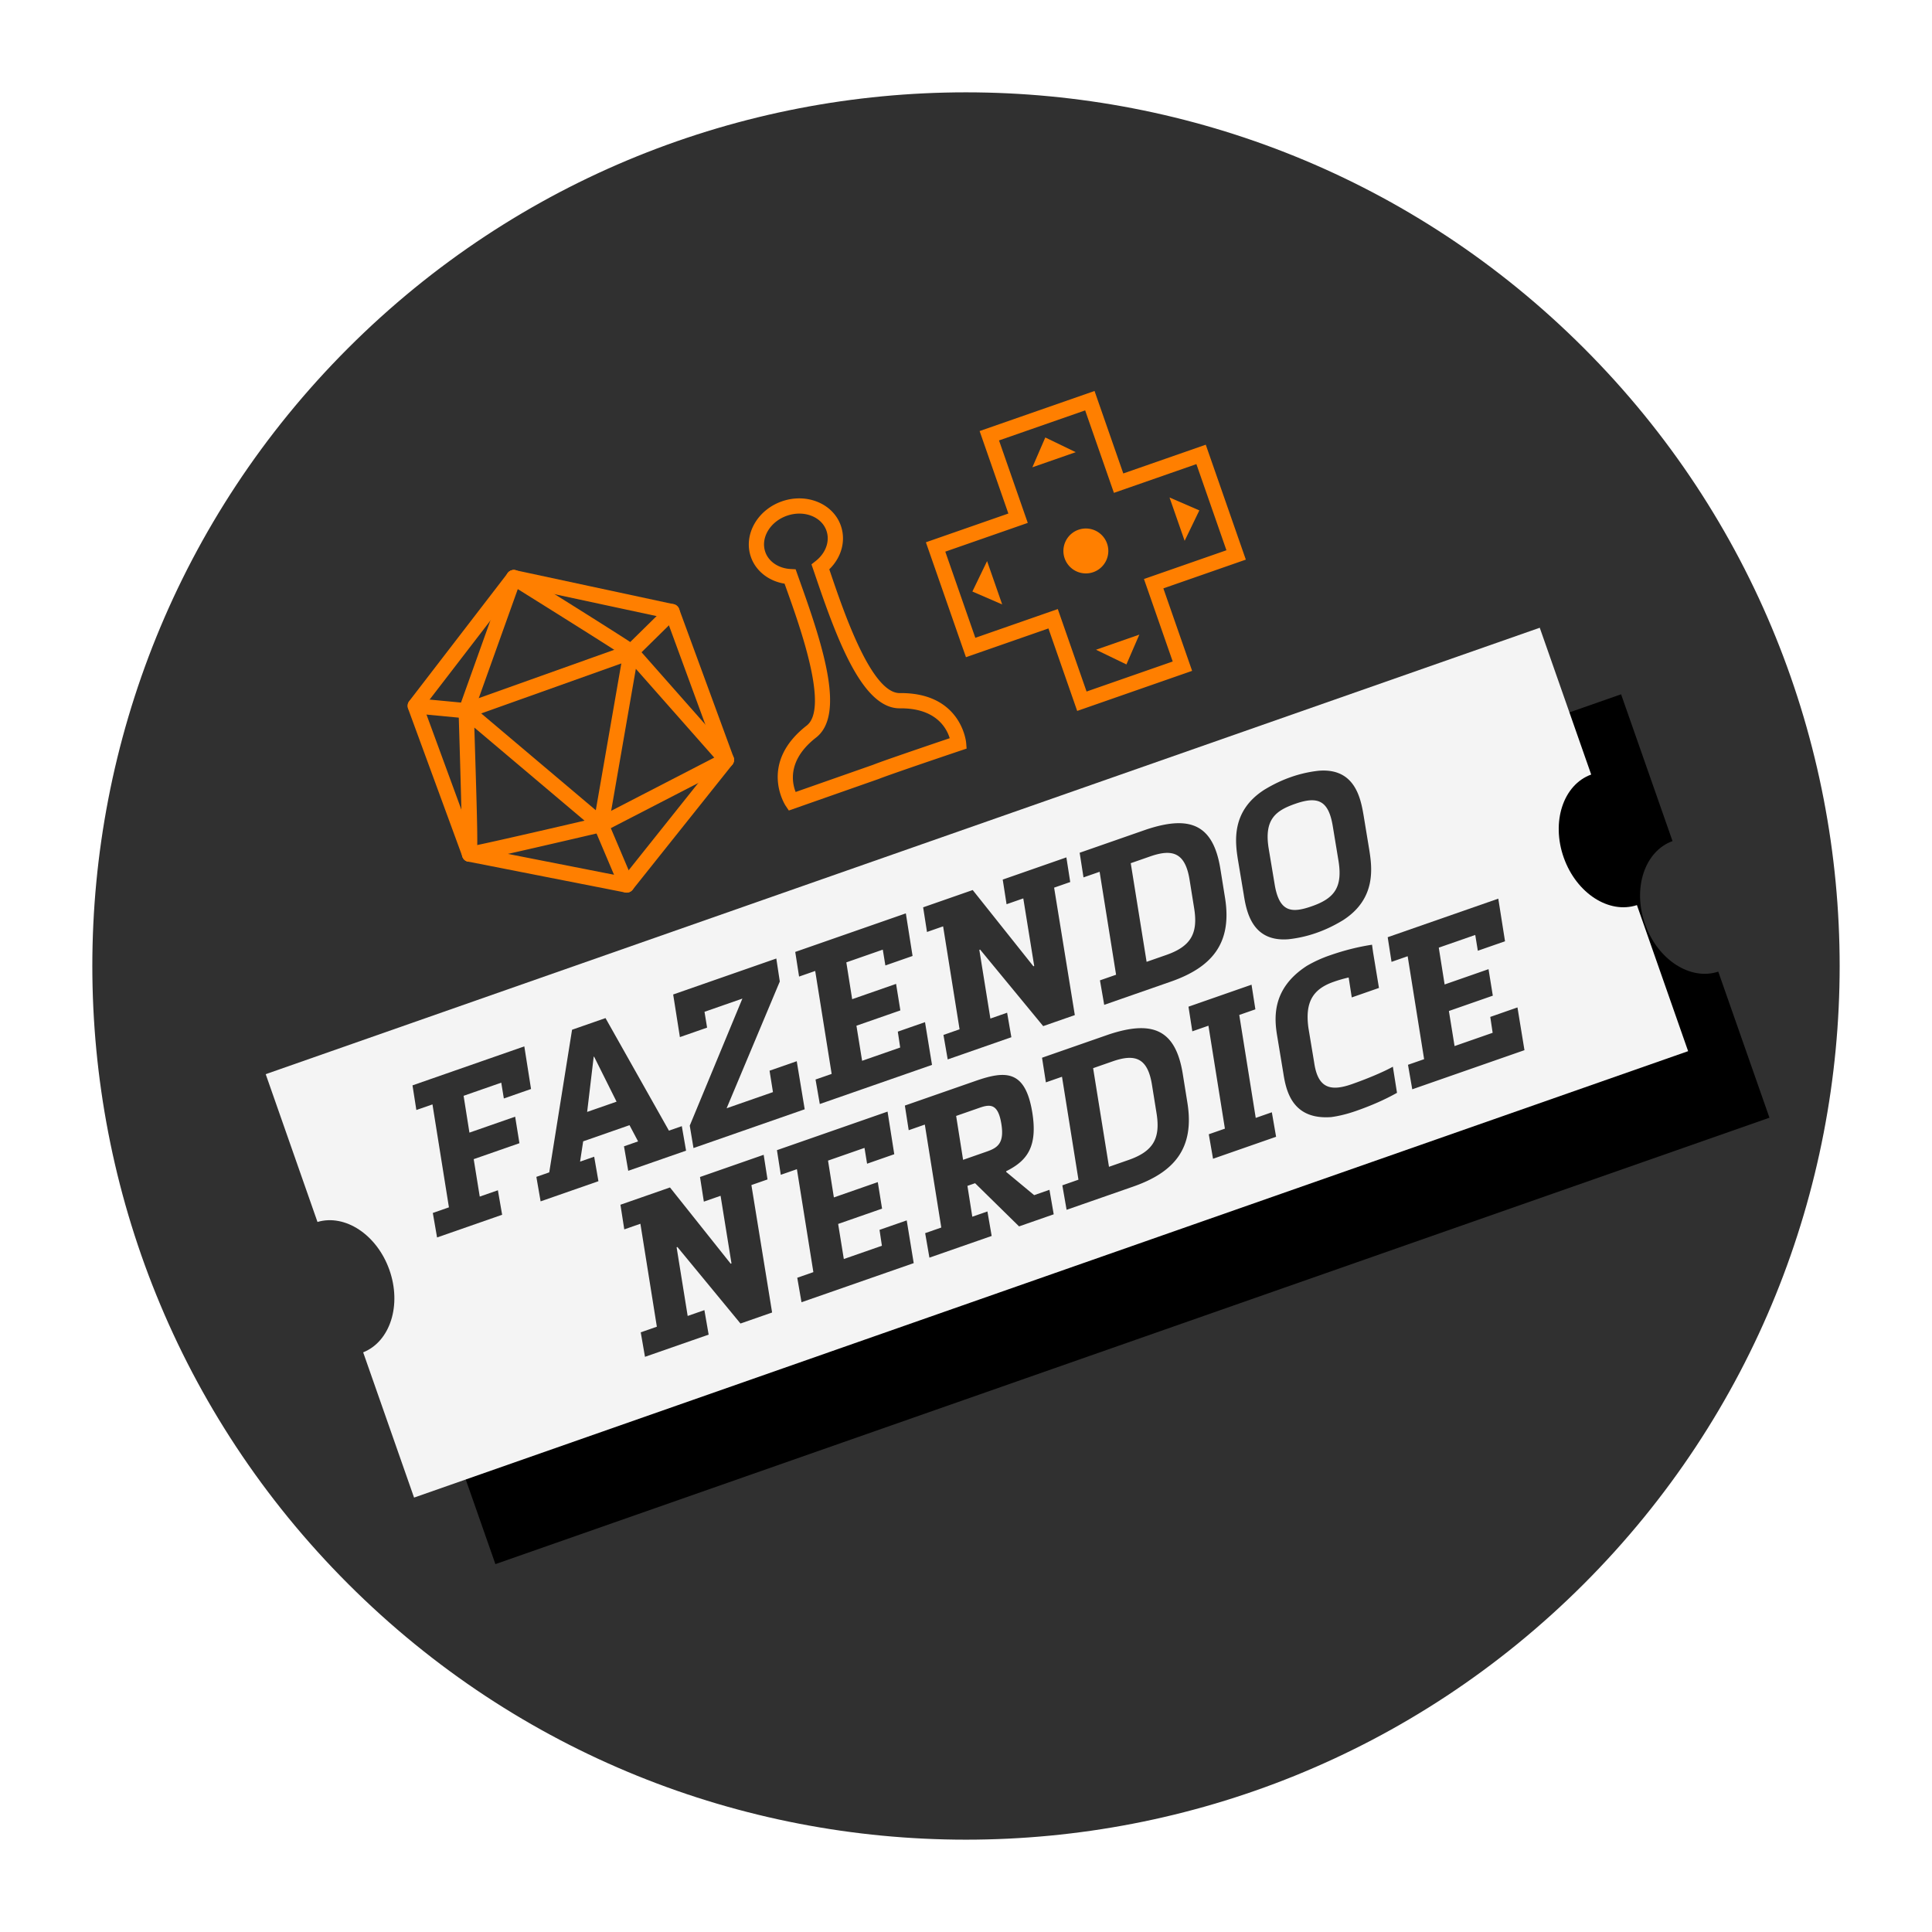 <svg xmlns="http://www.w3.org/2000/svg" width="600" height="600" fill-rule="evenodd" stroke-linejoin="bevel" stroke-width=".501" enable-background="new" overflow="visible" viewBox="0 0 450 450"><defs><filter id="b"><feBlend in="SourceGraphic" in2="BackgroundImage" mode="multiply" result="blend"/><feComposite in="blend" in2="SourceAlpha" operator="in" result="comp"/></filter></defs><g fill="none" stroke="#000" font-family="Times New Roman" font-size="16" transform="matrix(1 0 0 -1 0 450)"><path fill="#303030" stroke="#fff" stroke-linecap="round" stroke-linejoin="round" stroke-miterlimit="79.84" stroke-width="21.505" d="M73.48 376.518c83.638 83.637 219.4 83.637 303.038 0 83.637-83.638 83.637-219.4 0-303.038-83.638-83.637-219.4-83.637-303.038 0-83.637 83.638-83.637 219.4 0 303.038"/><mask id="a"><rect width="120%" height="120%" x="-10%" y="-10%" fill="#fff" stroke="none"/></mask><g stroke="none" stroke-linejoin="miter" stroke-miterlimit="79.84" stroke-width="1.722" mask="url(#a)"><mask id="c"><rect width="120%" height="120%" x="-10%" y="-10%" fill="#474747"/></mask><g fill="#000" filter="url(#b)" mask="url(#c)"><path d="m412.141 189.663-11.923 34.024c-6.49-2.146-14.074 2.729-17.033 11.02-2.986 8.365-.129 17.032 6.378 19.387l-11.979 34.192-296.752-103.98 12.062-34.422c6.422 1.898 13.815-2.947 16.727-11.109 2.94-8.235.209-16.75-6.086-19.261l11.854-33.83z"/></g><path fill="#f4f4f4" d="m393.196 205.163-11.923 34.024c-6.489-2.146-14.074 2.729-17.033 11.021-2.984 8.364-.129 17.031 6.38 19.386l-11.981 34.192-296.751-103.98 12.061-34.422c6.422 1.898 13.815-2.947 16.728-11.109 2.939-8.235.208-16.75-6.087-19.261l11.854-33.83z"/></g><g fill="#ff7f00" stroke="none" stroke-linejoin="miter" stroke-miterlimit="79.84" stroke-width="1.722"><path d="M146.539 242.19a1.8 1.8 0 0 0-.926-.067l-36.579 7.19a1.78 1.78 0 0 0-1.323 1.131l-12.674 34.537a1.77 1.77 0 0 0 .259 1.693l22.97 29.863c.418.543 1.11.796 1.78.653l36.849-7.912a1.78 1.78 0 0 0 1.293-1.124l12.675-34.536a1.78 1.78 0 0 0-.28-1.719l-23.239-29.14a1.8 1.8 0 0 0-.805-.569m-35.84 10.414 34.541-6.79 21.945 27.518-11.991 32.681-34.797 7.472-21.691-28.199z"/><path d="M109.168 282.787a1.75 1.75 0 0 0-.752-.091l-11.882 1.129a1.776 1.776 0 0 0 .337 3.534l11.488-1.093 37.662 13.437 9.257 9.105a1.776 1.776 0 0 0 2.509-.021 1.77 1.77 0 0 0-.021-2.509l-9.536-9.381a1.8 1.8 0 0 0-.647-.406l-38.403-13.699zm31.409-26.531a2 2 0 0 0-.18-.052s-7.632-1.789-15.279-3.544c-3.826-.878-7.655-1.749-10.536-2.38a236 236 0 0 0-3.514-.75c-1.46-.293-2.84-.567-3.367.941a1.775 1.775 0 0 0 1.707 2.359c1.977.288 19.206 4.257 29.967 6.778l29.005 14.974a1.78 1.78 0 0 0 2.393-.762 1.775 1.775 0 0 0-.764-2.391l-29.201-15.075a2 2 0 0 0-.231-.098m-29.874-4.019"/><path d="M140.577 256.256a1.78 1.78 0 0 0-1.73.319l-28.365 23.961c.939-30.139.901-30.17-.019-30.883a1.77 1.77 0 0 0-2.488.315 1.77 1.77 0 0 0-.345 1.405c.097 1.897-.433 20.685-.819 33.035-.023.7.372 1.348 1 1.653.633.314 1.383.21 1.919-.243l29.043-24.535 6.464 37.185a1.75 1.75 0 0 0 1.266 1.402 1.77 1.77 0 0 0 1.813-.533l22.209-25.157a1.775 1.775 0 0 0-2.659-2.35l-19.765 22.388-6.36-36.591a1.77 1.77 0 0 0-1.142-1.364z"/><path d="M147.571 296.487a1.77 1.77 0 0 0-1.826.407c-1.6 1.159-16.908 10.759-27.01 17.057a1.773 1.773 0 0 0-.567 2.443 1.77 1.77 0 0 0 2.445.567s6.837-4.26 13.672-8.555a1775 1775 0 0 0 9.402-5.939c5.196-3.316 5.196-3.316 5.065-4.499a1.78 1.78 0 0 0-1.181-1.481"/><path d="M109.166 282.787a1.774 1.774 0 0 0-2.252 2.273l11.09 30.994a1.774 1.774 0 1 0 3.34-1.196l-11.089-30.993a1.77 1.77 0 0 0-1.089-1.078m37.371-40.598a1.777 1.777 0 0 0-2.216.984l-5.962 14.066c-.383.901.04 1.943.942 2.327.895.367 1.943-.039 2.326-.943l5.963-14.067a1.773 1.773 0 0 0-1.053-2.367m78.607 33.449-1.314-.441c-.088-.029-8.784-2.957-14.51-4.955-3.08-1.073-4.223-1.502-4.64-1.674l-20.946-7.355-.766 1.141c-.066.097-6.4 9.836 4.931 18.652 5.205 4.052-1.505 22.823-4.729 31.843l-.43 1.202c-3.687.591-6.694 2.936-7.836 6.207-1.791 5.139 1.449 10.957 7.223 12.97 5.774 2.011 11.929-.531 13.72-5.668 1.221-3.504.165-7.375-2.691-10.166l.326-.955c3.083-9.069 9.496-27.938 16.093-27.874 14.357.139 15.448-11.428 15.457-11.544zm-41.849 54.238c-3.925-1.369-6.186-5.16-5.039-8.449.786-2.256 3.095-3.809 5.878-3.959l1.183-.064 1.194-3.362c5.466-15.285 10.243-30.642 3.568-35.836-6.623-5.153-5.661-10.369-4.756-12.672l18.097 6.351q.881.365 4.732 1.709a1656 1656 0 0 0 13.054 4.464c-.726 2.369-3.22 7.038-11.597 6.958-8.456-.081-14.263 14.914-19.487 30.281l-1.114 3.257.988.779c2.363 1.865 3.343 4.636 2.499 7.057-1.146 3.292-5.275 4.854-9.2 3.486m94.371-36.132-26.768-9.335-6.697 19.212-19.211-6.698-9.332 26.769 19.21 6.697-6.698 19.21 26.769 9.333 6.698-19.21 19.209 6.698 9.333-26.769-19.21-6.697zm-24.584-4.814 20.065 6.996-6.698 19.211 19.21 6.698-6.996 20.066-19.211-6.698-6.698 19.21-20.065-6.996 6.698-19.209-19.21-6.698 6.996-20.068 19.209 6.698z"/><path d="m240.461 341.159 10.096 3.52-7.087 3.424zm24.912-38.974-10.093-3.521 7.086-3.424zm-31.942 7.03-3.52 10.096-3.424-7.088zm38.975 24.912 3.519-10.095 3.424 7.088zm-14.548-10.733a5.233 5.233 0 0 0-3.218-6.662 5.23 5.23 0 0 0-6.661 3.217 5.23 5.23 0 1 0 9.879 3.445"/></g><mask id="e"><rect width="120%" height="120%" x="-10%" y="-10%" fill="#fff" stroke="none"/></mask><g fill="#303030" stroke="none" stroke-linejoin="miter" stroke-miterlimit="79.84" stroke-width="1.722" mask="url(#e)"><path d="m115.968 172.763.99-5.705-15.157-5.285-.989 5.707 3.753 1.307-3.834 23.977-3.753-1.307-.897 5.74 26.044 9.08 1.565-9.928-6.334-2.207-.602 3.683-8.772-3.06 1.358-8.576 10.651 3.713.997-6.179-10.652-3.712 1.407-8.72zm30.361 4.536-.99 5.703 3.284 1.147-2 3.776-10.791-3.764-.721-4.724 3.284 1.145.99-5.705-13.467-4.697-.99 5.707 3.002 1.048 5.312 33.219 7.79 2.716 14.771-26.216 3.001 1.045.993-5.707zm-2.72 16.1-5.235 10.491-.093-.033-1.522-12.844zm43.821-1.772-25.902-9.031-.872 5.222 12.26 29.59-8.822-3.076.601-3.686-6.334-2.208-1.566 9.927 24.023 8.377.812-5.351-12.386-29.526 10.793 3.761-.793 4.988 6.334 2.208zm3.517 1.227-.993 5.707 3.755 1.307-3.833 23.977-3.755-1.308-.895 5.741 25.761 8.981 1.567-9.924-6.334-2.21-.602 3.684-8.493-2.963 1.36-8.576 10.228 3.565.998-6.176-10.231-3.567 1.322-8.17 8.869 3.091-.555 3.7 6.337 2.209 1.629-9.956zm57.433 57.445.897-5.741-3.752-1.309 4.822-29.684-7.368-2.569-14.687 17.825-.188-.065 2.576-15.997 3.896 1.359.989-5.707-14.827-5.171-.99 5.707 3.754 1.309-3.834 23.978-3.754-1.309-.897 5.741 11.544 4.026 14.138-17.755.188.065-2.543 15.743-3.895-1.356-.895 5.739zm8.812-34.348-.99 5.707 3.755 1.307-3.834 23.979-3.755-1.307-.895 5.74 3.755 1.307 11.73 4.091c10.137 3.374 15.605 1.283 17.288-9.131l1.081-6.726c1.736-10.709-3.124-16.246-12.648-19.569l-11.732-4.088zm14.426 11.607c5.771 2.012 7.459 5.022 6.529 10.855l-1.081 6.727c-1.013 6.228-3.932 7.208-9.142 5.392l-4.552-1.587 3.694-22.973zm47.327 24.398c.637-4.093 1.633-11.326-6.155-16.305-2.262-1.367-4.261-2.275-6.184-2.945a29 29 0 0 0-6.486-1.473c-8.447-.68-9.8 6.373-10.437 10.466l-1.354 8.105c-.637 4.094-1.616 11.278 6.174 16.26 2.258 1.366 4.258 2.273 6.229 2.961a29 29 0 0 0 6.438 1.455c8.448.68 9.77-6.436 10.456-10.512zm-22.084-7.752c1.069-6.839 4.087-6.893 8.685-5.289 5.255 1.832 7.201 4.407 6.221 10.534l-1.321 8.016c-.98 6.131-3.493 7.149-8.749 5.317-4.598-1.604-7.304-3.652-6.189-10.472z"/></g><mask id="f"><rect width="120%" height="120%" x="-10%" y="-10%" fill="#fff" stroke="none"/></mask><g fill="#303030" stroke="none" stroke-linejoin="miter" stroke-miterlimit="79.84" stroke-width="1.722" mask="url(#f)"><path d="m177.873 181.025.896-5.738-3.753-1.309 4.823-29.684-7.366-2.569-14.688 17.822-.188-.065 2.576-15.993 3.895 1.357.99-5.706-14.828-5.17-.99 5.706 3.754 1.309-3.833 23.978-3.755-1.309-.895 5.74 11.542 4.024 14.137-17.755.188.066-2.541 15.746-3.897-1.359-.896 5.739zm8.812-34.343-.989 5.705 3.753 1.31-3.834 23.976-3.754-1.308-.896 5.739 25.763 8.983 1.564-9.928-6.333-2.209-.601 3.685-8.494-2.962 1.361-8.576 10.228 3.566.997-6.178-10.23-3.566 1.322-8.17 8.869 3.091-.553 3.701 6.334 2.208 1.629-9.955zm43.304 21.149.989-5.708-14.499-5.054-.99 5.706 3.753 1.308-3.834 23.98-3.754-1.311-.895 5.74 16.469 5.742c6.992 2.437 11.609 2.627 13.226-7.439 1.206-7.686-1.06-11.003-5.788-13.439l-.312-.162.002-.156 6.519-5.413 3.565 1.245.99-5.707-8.071-2.814-10.243 10.059-1.783-.621 1.135-7.184zm-.176 13.937c2.533.883 4.169 1.926 3.413 6.508-.754 4.576-2.499 4.6-5.03 3.714l-5.493-1.913 1.619-10.225zm18.617-13.558-.992 5.704 3.754 1.311-3.833 23.977-3.753-1.31-.897 5.74 3.754 1.31 11.731 4.088c10.138 3.378 15.605 1.285 17.288-9.129l1.081-6.728c1.736-10.71-3.123-16.245-12.648-19.565l-11.732-4.09zm14.426 11.606c5.771 2.014 7.459 5.022 6.529 10.855l-1.082 6.728c-1.013 6.226-3.935 7.205-9.144 5.39l-4.551-1.588 3.696-22.973zm33.38 11.112.99-5.705-10.934-3.812-3.753-1.309-.99 5.706 3.754 1.308-3.835 23.978-3.755-1.309-.893 5.738 3.753 1.311 7.179 2.503 3.754 1.308.896-5.739-3.755-1.309 3.836-23.978zm17.892 31.395a32 32 0 0 1-3.491-1.008c-4.879-1.702-6.708-4.759-5.873-10.781l1.339-8.062c.831-5.707 3.536-6.818 8.696-5.018 3.004 1.045 7.16 2.707 9.626 4.092l.963-6.085c-2.683-1.514-5.87-2.941-9.529-4.216-1.831-.641-3.803-1.168-5.765-1.433-9.072-.689-10.533 6.066-11.171 10.158l-1.423 8.608c-.684 4.078-1.44 11.076 6.894 16.457a29.7 29.7 0 0 0 5.31 2.43c3.706 1.294 6.871 2.027 9.866 2.492l.245-1.755 1.372-8.313-6.336-2.209zm14.813-26.044-.992 5.708 3.755 1.308-3.832 23.978-3.757-1.31-.895 5.741 25.761 8.981 1.567-9.927-6.334-2.207-.601 3.681-8.495-2.96 1.362-8.577 10.228 3.566.997-6.175-10.23-3.568 1.321-8.171 8.871 3.092-.554 3.699 6.334 2.211 1.629-9.957z"/></g></g></svg>